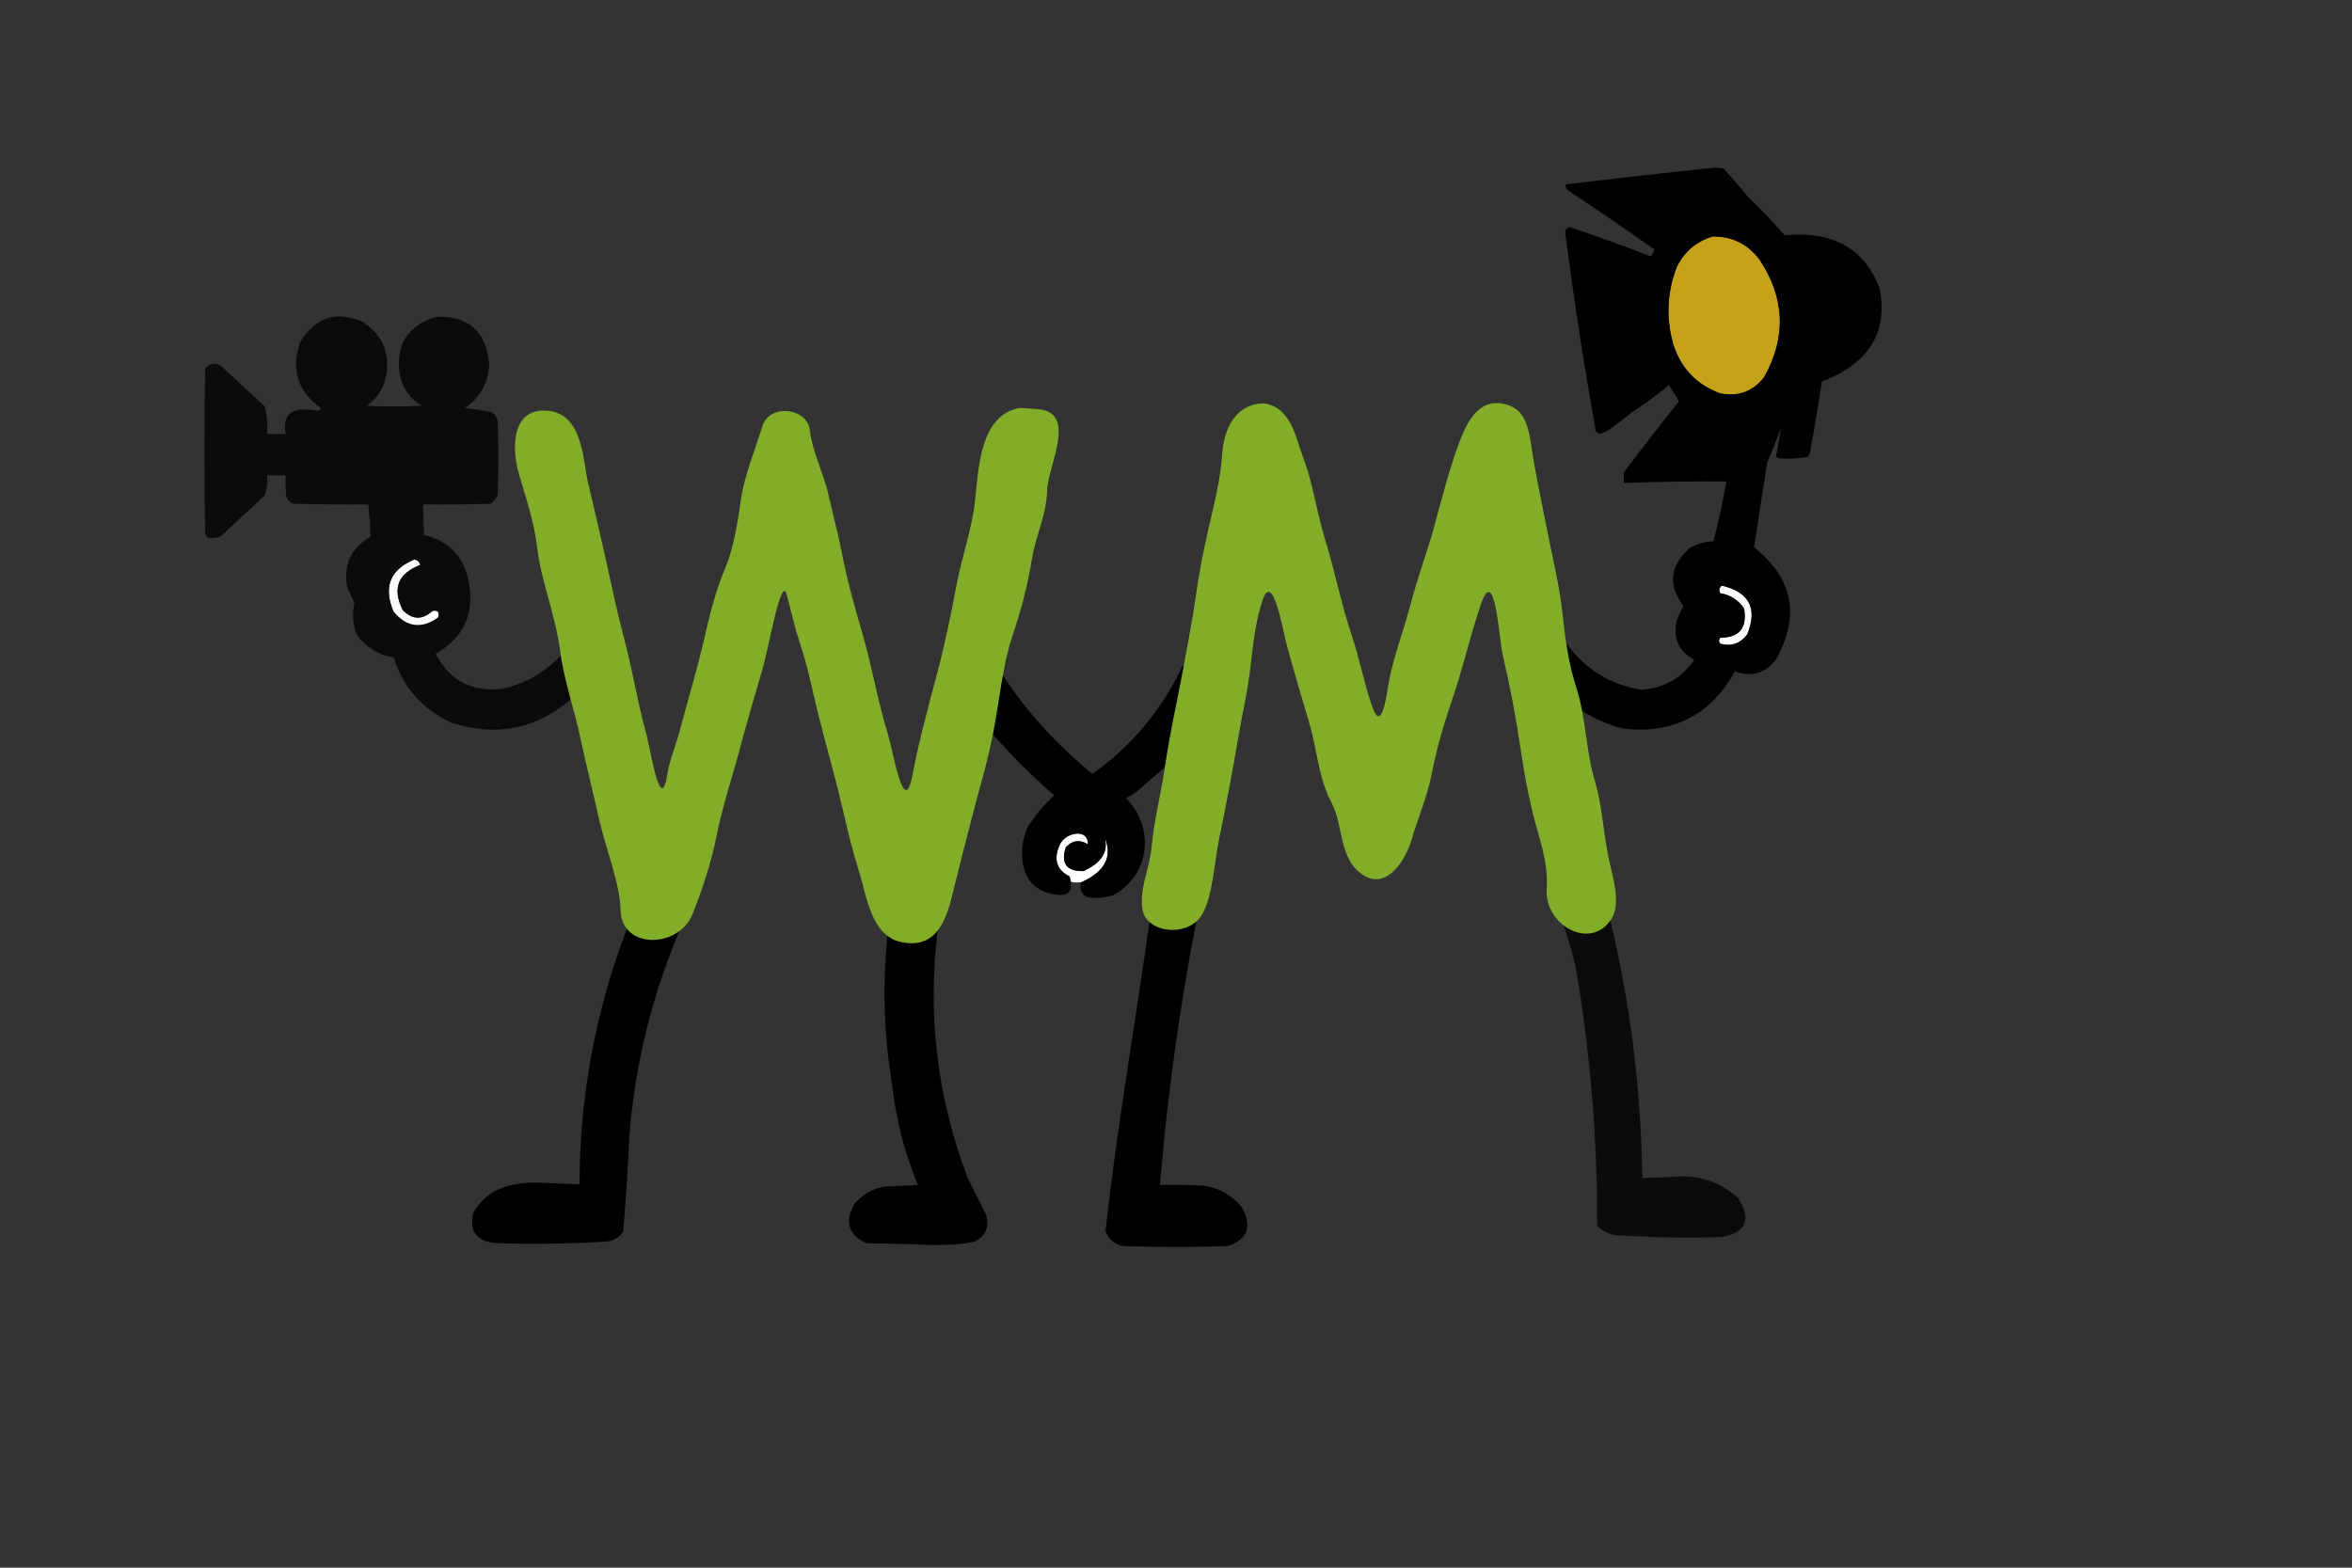 <?xml version="1.0" encoding="UTF-8" standalone="no"?>
<svg
   version="1.1"
   width="1536px"
   height="1024px"
   style="shape-rendering:geometricPrecision; text-rendering:geometricPrecision; image-rendering:optimizeQuality; fill-rule:evenodd; clip-rule:evenodd"
   id="svg131"
   sodipodi:docname="Winux Media Logo.svg"
   inkscape:version="1.4.2 (ebf0e940d0, 2025-05-08)"
   inkscape:export-filename="Winux Media Logo.png"
   inkscape:export-xdpi="96"
   inkscape:export-ydpi="96"
   xmlns:inkscape="http://www.inkscape.org/namespaces/inkscape"
   xmlns:sodipodi="http://sodipodi.sourceforge.net/DTD/sodipodi-0.dtd"
   xmlns="http://www.w3.org/2000/svg"
   xmlns:svg="http://www.w3.org/2000/svg">
  <rect width="100%" height="100%" fill="#333333" stroke="none"/>
  <defs
     id="defs131" />
  <sodipodi:namedview
     id="namedview131"
     pagecolor="#505050"
     bordercolor="#eeeeee"
     borderopacity="1"
     inkscape:showpageshadow="0"
     inkscape:pageopacity="0"
     inkscape:pagecheckerboard="0"
     inkscape:deskcolor="#505050"
     inkscape:zoom="0.3535534"
     inkscape:cx="948.93728"
     inkscape:cy="516.18794"
     inkscape:window-width="1920"
     inkscape:window-height="1008"
     inkscape:window-x="0"
     inkscape:window-y="0"
     inkscape:window-maximized="1"
     inkscape:current-layer="layer1"
     inkscape:export-bgcolor="#e5d0b1ff" />
  <g
     inkscape:groupmode="layer"
     id="layer3"
     inkscape:label="Fillers"
     inkscape:highlight-color="#ccd22e"
     style="shape-rendering:geometricPrecision;text-rendering:geometricPrecision;image-rendering:optimizeQuality;fill-rule:evenodd;clip-rule:evenodd">
    <path
       style="shape-rendering:geometricPrecision;text-rendering:geometricPrecision;image-rendering:optimizeQuality;fill-rule:evenodd;clip-rule:evenodd;opacity:1;fill:#ffffff;fill-opacity:1"
       d="m 1109.36,386.629 c 17.99,4.306 23.49,14.972 16.5,32 -4.54,5.902 -10.37,7.902 -17.5,6 -1.14,-1.276 -1.14,-2.609 0,-4 12.44,0.032 17.61,-6.301 15.5,-19 -3.71,-5.535 -8.88,-8.868 -15.5,-10 -1.15,-1.897 -0.82,-3.564 1,-5 z"
       transform="translate(15.14,-4.129)"
       id="path6"
       inkscape:label="Right Hand Fill" />
    <path
       style="clip-rule:evenodd;display:inline;opacity:1;fill-rule:evenodd;image-rendering:optimizeQuality;shape-rendering:geometricPrecision;text-rendering:geometricPrecision;fill:#c6a21b;fill-opacity:1"
       d="m 1103.36,158.629 c 12.68,-0.159 22.85,4.841 30.5,15 16.73,25.105 17.73,50.772 3,77 -7.33,9.224 -16.83,12.724 -28.5,10.5 -15.79,-5.791 -26.12,-16.791 -31,-33 -4.55,-16.791 -3.72,-33.291 2.5,-49.5 5,-10.178 12.83,-16.845 23.5,-20 z"
       transform="translate(15.14,-4.129)"
       id="path4"
       inkscape:label="Light Color" />
    <path
       id="path16"
       style="shape-rendering:geometricPrecision;text-rendering:geometricPrecision;image-rendering:optimizeQuality;fill-rule:evenodd;clip-rule:evenodd;fill:#ffffff"
       d="M 703 544.5 C 696.833 545.248 692.833 548.581 691 554.5 C 688.316 562.605 690.816 568.605 698.5 572.5 C 698.501 572.503 698.501 572.506 698.502 572.51 C 698.687 573.134 698.848 573.733 698.98 574.309 C 699.029 574.386 699.052 574.479 699.043 574.594 C 699.128 574.985 699.203 575.364 699.264 575.732 C 699.264 575.733 699.263 575.734 699.264 575.734 C 700.417 576.7 704.432 576.386 706.236 576.256 C 707.135 575.851 707.9 575.409 708.729 574.984 C 709.635 574.52 710.608 574.073 711.43 573.586 C 712.249 573.1 712.917 572.573 713.652 572.064 C 714.363 571.573 715.149 571.103 715.781 570.59 C 716.114 570.32 716.412 570.041 716.723 569.766 C 717.005 569.515 717.304 569.269 717.568 569.014 C 717.838 568.754 718.073 568.484 718.324 568.219 C 718.599 567.929 718.888 567.643 719.141 567.348 C 719.36 567.091 719.544 566.824 719.746 566.562 C 719.986 566.252 720.24 565.945 720.457 565.629 C 720.684 565.297 720.873 564.956 721.074 564.617 C 721.226 564.362 721.396 564.111 721.533 563.852 C 721.702 563.531 721.834 563.201 721.98 562.875 C 722.115 562.576 722.267 562.281 722.383 561.977 C 722.504 561.657 722.589 561.327 722.689 561.002 C 722.785 560.692 722.899 560.387 722.977 560.072 C 723.074 559.675 723.13 559.267 723.197 558.861 C 723.241 558.6 723.305 558.345 723.336 558.08 C 723.382 557.69 723.386 557.29 723.404 556.893 C 723.418 556.603 723.452 556.319 723.451 556.025 C 723.45 555.537 723.406 555.038 723.365 554.539 C 723.348 554.33 723.352 554.127 723.328 553.916 C 723.264 553.351 723.153 552.774 723.039 552.195 C 723.009 552.041 722.997 551.892 722.963 551.736 C 722.962 551.733 722.962 551.73 722.961 551.727 C 722.799 550.988 722.596 550.239 722.354 549.479 C 722.11 548.715 721.827 547.94 721.502 547.154 C 723.963 556.41 719.296 563.692 707.5 569 C 696.507 569.188 692.674 564.021 696 553.5 C 700.239 548.888 705.073 548.221 710.5 551.5 C 710.498 546.668 707.998 544.334 703 544.5 z "
       inkscape:label="Holding Hands Fill" />
    <path
       style="shape-rendering:geometricPrecision;text-rendering:geometricPrecision;image-rendering:optimizeQuality;fill-rule:evenodd;clip-rule:evenodd;opacity:1;fill:#ffffff;fill-opacity:1"
       d="m 264.5,365.5 c 2.064,0.262 3.397,1.429 4,3.5 -14.648,5.608 -18.481,15.442 -11.5,29.5 6.358,6.407 12.858,6.574 19.5,0.5 3.588,-0.611 4.754,0.889 3.5,4.5 -10.854,7.613 -20.521,6.28 -29,-4 -6.787,-16.064 -2.287,-27.397 13.5,-34 z"
       transform="translate(6)"
       id="path8"
       inkscape:label="Left Hand Fill" />
  </g>
  <g
     inkscape:groupmode="layer"
     id="layer2"
     inkscape:label="Limbs"
     style="shape-rendering:geometricPrecision;text-rendering:geometricPrecision;image-rendering:optimizeQuality;fill-rule:evenodd;clip-rule:evenodd">
    <path
       id="path2"
       style="shape-rendering:geometricPrecision;text-rendering:geometricPrecision;image-rendering:optimizeQuality;fill-rule:evenodd;clip-rule:evenodd;opacity:1"
       d="M 1104.86 113.629 C 1072.31 116.969 1039.81 120.636 1007.36 124.629 C 1007.19 125.951 1007.52 127.118 1008.36 128.129 C 1027.56 140.892 1046.56 153.892 1065.36 167.129 C 1064.688 168.579 1064.05 170.042 1063.448 171.518 C 1063.14 171.5 1062.825 171.494 1062.501 171.5 C 1045.281 164.701 1027.781 158.368 1010.001 152.5 C 1008.351 152.82 1007.351 153.82 1007.001 155.5 C 1012.581 198.954 1019.241 242.287 1027.001 285.5 C 1027.521 286.516 1028.351 287.182 1029.501 287.5 C 1031.611 286.946 1033.611 286.112 1035.501 285 C 1040.691 281.303 1045.691 277.47 1050.501 273.5 C 1058.979 268.058 1067.067 262.094 1074.759 255.609 C 1076.91 259.149 1079.11 262.655 1081.36 266.129 C 1069.14 281.505 1057.14 297.005 1045.36 312.629 L 1045.36 319.629 C 1067.68 318.775 1090.01 318.441 1112.36 318.629 C 1110 331.723 1107.17 344.723 1103.86 357.629 C 1098.36 357.91 1093.2 359.41 1088.36 362.129 C 1075.38 373.605 1074.04 386.272 1084.36 400.129 C 1082.46 403.099 1080.96 406.265 1079.86 409.629 C 1077.34 421.088 1081.18 429.588 1091.36 435.129 C 1082.92 447.351 1071.25 453.851 1056.36 454.629 C 1035.69 451.128 1019.36 440.795 1007.36 423.629 C 1006.76 423.864 1006.43 424.364 1006.36 425.129 C 1008.99 439.106 1011.99 452.939 1015.36 466.629 C 1024.42 472.989 1034.42 477.489 1045.36 480.129 C 1077.95 483.586 1102.12 471.086 1117.86 442.629 C 1128.76 446.665 1137.76 443.998 1144.86 434.629 C 1160.57 406.109 1155.73 381.776 1130.36 361.629 C 1133.24 343.307 1136.07 324.973 1138.86 306.629 C 1142.006 299.087 1145.027 291.491 1147.915 283.844 C 1146.947 289.978 1145.896 296.099 1144.763 302.207 C 1145.407 302.86 1146.188 303.317 1147.126 303.576 C 1153.215 303.943 1159.273 303.652 1165.278 302.705 C 1165.946 301.932 1166.461 301.084 1166.823 300.162 C 1169.678 284.589 1172.291 268.992 1174.653 253.369 C 1205.467 241.537 1218.021 221.182 1212.302 192.307 C 1202.448 166.414 1181.8 154.897 1150.358 157.75 C 1150.341 157.786 1150.325 157.822 1150.307 157.858 C 1142.725 149.084 1134.742 140.674 1126.36 132.629 C 1121.24 126.334 1115.9 120.168 1110.36 114.129 C 1108.53 113.962 1106.69 113.796 1104.86 113.629 z M 1103.36 158.629 C 1116.04 158.47 1126.21 163.47 1133.86 173.629 C 1150.59 198.734 1151.59 224.401 1136.86 250.629 C 1129.53 259.853 1120.03 263.353 1108.36 261.129 C 1092.57 255.338 1082.24 244.338 1077.36 228.129 C 1072.81 211.338 1073.64 194.838 1079.86 178.629 C 1084.86 168.451 1092.69 161.784 1103.36 158.629 z M 1109.36 386.629 C 1127.35 390.935 1132.85 401.601 1125.86 418.629 C 1121.32 424.531 1115.49 426.531 1108.36 424.629 C 1107.22 423.353 1107.22 422.02 1108.36 420.629 C 1120.8 420.661 1125.97 414.328 1123.86 401.629 C 1120.15 396.094 1114.98 392.761 1108.36 391.629 C 1107.21 389.732 1107.54 388.065 1109.36 386.629 z "
       transform="translate(15.14,-4.129)"
       inkscape:label="Hand with Light" />
    <path
       id="rect1"
       style="shape-rendering:geometricPrecision;text-rendering:geometricPrecision;image-rendering:optimizeQuality;fill-rule:evenodd;clip-rule:evenodd"
       inkscape:label="Holding Hands"
       d="M 772.5 434.5 C 759.107 463.24 739.441 486.906 713.5 505.5 C 690.361 486.812 670.694 465.145 654.5 440.5 C 651.388 452.63 648.721 464.964 646.5 477.5 C 659.479 492.479 673.479 506.479 688.5 519.5 C 681.725 525.77 675.891 532.77 671 540.5 C 667.685 548.161 666.685 556.161 668 564.5 C 670.188 575.42 676.688 581.92 687.5 584 C 697.775 586.226 701.442 582.392 698.5 572.5 C 690.816 568.605 688.316 562.605 691 554.5 C 692.833 548.581 696.833 545.248 703 544.5 C 707.998 544.334 710.498 546.668 710.5 551.5 C 705.073 548.221 700.239 548.888 696 553.5 C 692.674 564.021 696.507 569.188 707.5 569 C 719.296 563.692 723.963 556.41 721.502 547.154 C 726.696 559.725 721.521 569.47 705.975 576.389 C 704.84 580.554 706.037 583.701 709.566 585.832 C 715.611 587.072 721.571 586.651 727.443 584.564 C 743.964 575.304 751.36 556.789 745.908 538.527 C 743.692 531.994 740.199 526.312 735.428 521.477 C 737.793 519.996 740.15 518.504 742.5 517 C 748.372 511.624 754.372 506.457 760.5 501.5 C 765.732 480.301 770.065 458.801 773.5 437 C 773.472 435.93 773.139 435.097 772.5 434.5 z " />
    <path
       style="shape-rendering:geometricPrecision;text-rendering:geometricPrecision;image-rendering:optimizeQuality;fill-rule:evenodd;clip-rule:evenodd;opacity:1"
       fill="#0b0b0b"
       d="m 362.5,425.5 c 3.092,9.371 5.425,19.038 7,29 -23.599,21.482 -50.599,27.316 -81,17.5 -18.613,-8.694 -31.113,-22.861 -37.5,-42.5 -10.102,-1.714 -18.102,-6.714 -24,-15 -2.636,-6.496 -3.136,-13.163 -1.5,-20 -1.197,-3.4 -2.697,-6.734 -4.5,-10 -3.14,-15.045 1.86,-26.378 15,-34 -0.22,-6.984 -0.72,-13.984 -1.5,-21 -16.337,0.167 -32.67,0 -49,-0.5 -2.167,-0.833 -3.667,-2.333 -4.5,-4.5 -0.499,-4.655 -0.666,-9.321 -0.5,-14 -4,0 -8,0 -12,0 0.367,4.467 -0.133,8.8 -1.5,13 -9.5,8.833 -19,17.667 -28.5,26.5 -2.866,1.457 -5.866,1.79 -9,1 -0.626,-0.75 -1.126,-1.584 -1.5,-2.5 -0.667,-36 -0.667,-72 0,-108 3.542,-3.716 7.375,-3.882 11.5,-0.5 9.072,8.616 18.238,17.116 27.5,25.5 1.41,5.879 1.91,11.879 1.5,18 4,0 8,0 12,0 -2.017,-11.312 2.65,-16.645 14,-16 2.589,0.027 5.089,0.361 7.5,1 0.692,-0.525 1.192,-1.192 1.5,-2 -15.132,-10.829 -19.632,-25.162 -13.5,-43 9.591,-16.086 23.091,-20.586 40.5,-13.5 13.302,8.54 18.469,20.706 15.5,36.5 -1.825,7.812 -5.991,13.978 -12.5,18.5 12,0.667 24,0.667 36,0 -7.879,-4.566 -12.713,-11.399 -14.5,-20.5 -2.64,-19.245 5.193,-31.745 23.5,-37.5 21.27,-1.025 32.937,9.142 35,30.5 -0.373,12.414 -5.707,22.081 -16,29 5.714,0.645 11.381,1.478 17,2.5 2.315,1.109 3.815,2.943 4.5,5.5 0.667,16.333 0.667,32.667 0,49 -1.122,2.124 -2.622,3.957 -4.5,5.5 -14.663,0.5 -29.33,0.667 -44,0.5 -0.166,6.675 0,13.342 0.5,20 16.029,3.697 25.695,13.697 29,30 4.184,21.161 -2.983,36.995 -21.5,47.5 9.108,17.388 23.441,25.054 43,23 16.489,-3.573 30.156,-11.739 41,-24.5 z m -98,-60 c 2.064,0.262 3.397,1.429 4,3.5 -14.648,5.608 -18.481,15.442 -11.5,29.5 6.358,6.407 12.858,6.574 19.5,0.5 3.588,-0.611 4.754,0.889 3.5,4.5 -10.854,7.613 -20.521,6.28 -29,-4 -6.787,-16.064 -2.287,-27.397 13.5,-34 z"
       id="path5"
       inkscape:label="Hand with Camera"
       transform="translate(6)" />
    <path
       style="shape-rendering:geometricPrecision;text-rendering:geometricPrecision;image-rendering:optimizeQuality;fill-rule:evenodd;clip-rule:evenodd;opacity:1"
       fill="#0b0b0c"
       d="m 1055.5,606.5 c 13.32,55.528 20.32,111.861 21,169 7.51,-0.154 15.01,-0.488 22.5,-1 15.39,-0.873 28.72,3.794 40,14 9.03,14.021 5.53,22.521 -10.5,25.5 -21.68,0.744 -43.35,0.411 -65,-1 -6.56,0.371 -12.06,-1.796 -16.5,-6.5 0.25,-56.679 -4.42,-113.013 -14,-169 -2.37,-9.833 -5.21,-19.499 -8.5,-29 10.55,4.286 20.89,3.619 31,-2 z"
       id="path124"
       inkscape:label="Right Leg of Letter M"
       transform="translate(-4,-6)" />
    <path
       id="path121"
       style="shape-rendering:geometricPrecision;text-rendering:geometricPrecision;image-rendering:optimizeQuality;fill-rule:evenodd;clip-rule:evenodd;opacity:1"
       d="m 753.5,604.5 c -9.516,66.685 -21.946,133.043 -29.5,200 2.168,5.68 6.335,8.847 12.5,9.5 22.333,0.667 44.667,0.667 67,0 13.274,-4.068 16.441,-12.235 9.5,-24.5 -6.501,-7.496 -14.668,-11.996 -24.5,-13.5 -9.661,-0.5 -19.328,-0.666 -29,-0.5 4.855,-56.13 12.855,-111.797 24,-167 -1.495,0.489 -2.829,1.155 -4,2 -8.22,0.694 -15.886,-0.973 -23,-5 -0.891,-0.61 -1.891,-0.943 -3,-1 z"
       sodipodi:nodetypes="ccccccccccsc"
       inkscape:label="Left Leg of Letter M"
       transform="matrix(1,0,0,1.039,-2,-31.771)" />
    <path
       id="path128"
       style="shape-rendering:geometricPrecision;text-rendering:geometricPrecision;image-rendering:optimizeQuality;fill-rule:evenodd;clip-rule:evenodd;opacity:1"
       d="m 612.5,608.5 c -1.105,1.1 -2.438,1.767 -4,2 -0.333,0.667 -0.667,1.333 -1,2 -8.934,3.385 -17.934,3.719 -27,1 h -1 c -3.233,32.273 -2.233,64.273 3,96 2.436,23.021 8.103,45.187 17,66.5 -7,0.333 -14,0.667 -21,1 -8.394,1.112 -15.227,4.946 -20.5,11.5 -6.538,11.351 -4.038,19.851 7.5,25.5 5.094,0.453 10.218,0.034 15.318,0.283 0.002,1e-4 0.004,-9e-5 0.006,0 1.538,0.179 3.091,0.277 4.676,0.217 0.517,-0.022 1.024,-0.078 1.541,-0.102 0.002,-9e-5 0.004,9e-5 0.006,0 10.812,0.354 21.609,1.161 32.453,0.602 5.749,-0.148 11.415,-0.814 17,-2 7.259,-3.693 9.759,-9.526 7.5,-17.5 -4.034,-8.02 -8.034,-16.02 -12,-24 -20.05,-52.735 -26.55,-107.069 -19.5,-163 z"
       inkscape:label="Right Leg of Letter W"
       transform="translate(0,-2)" />
    <path
       id="path129"
       style="shape-rendering:geometricPrecision;text-rendering:geometricPrecision;image-rendering:optimizeQuality;fill-rule:evenodd;clip-rule:evenodd;opacity:1"
       d="m 409.5,608.5 c -20.565,53.718 -30.898,109.385 -31,167 -9.003,-0.2 -18.003,-0.533 -27,-1 -7.136,-0.245 -14.136,0.588 -21,2.5 -9.615,2.96 -16.782,8.793 -21.5,17.5 -2.631,11.735 2.202,18.235 14.5,19.5 24.017,0.809 48.017,0.476 72,-1 4.906,-0.299 8.739,-2.466 11.5,-6.5 1.767,-20.914 3.101,-41.914 4,-63 3.779,-46.116 14.613,-90.449 32.5,-133 h -1 c -2.753,2.068 -5.753,3.402 -9,4 -6.57,0.377 -12.903,-0.623 -19,-3 v -1 c -1.784,-0.393 -3.45,-1.059 -5,-2 z"
       inkscape:label="Left Leg of Letter W"
       transform="translate(0,-2)" />
  </g>
  <g
     inkscape:groupmode="layer"
     id="layer1"
     inkscape:label="Bodies"
     inkscape:highlight-color="#5259c2">
    <path
       id="path99"
       style="clip-rule:evenodd;fill:#82ad28;fill-opacity:1;fill-rule:evenodd;image-rendering:optimizeQuality;shape-rendering:geometricPrecision;text-rendering:geometricPrecision"
       d="m 827.15,262.602 1,0.5 z m 156,0 1,0.5 z m -4.582,0.707 c -13.844,-0.825 -20.809,13.018 -25.418,25.293 -7.107,18.928 -12.197,39.636 -17,57 -4.175,15.093 -10.489,31.868 -14.965,49.068 -4.305,16.544 -11.512,35.83 -14.035,49.932 -1.443,8.065 -4.207,31.536 -9.725,20.139 v -0.002 c -0.41,-0.846 -0.835,-1.885 -1.275,-3.137 -5.341,-15.172 -8.121,-30.87 -13.121,-45.756 -7.253,-21.594 -11.007,-41.781 -17.879,-64.244 -3.239,-10.589 -5.342,-21.362 -7.912,-31.955 v -0.002 c -0.324,-1.336 -0.656,-2.669 -0.998,-3.998 -1.431,-5.559 -3.049,-11.053 -5.09,-16.432 -4.78,-12.598 -7.469,-32.502 -25.15,-35.695 -15.092,-0.231 -22.917,10.417 -26.139,22.438 -0.439,1.638 -0.792,3.302 -1.066,4.967 -0.314,1.903 -0.526,3.807 -0.645,5.678 -0.718,11.361 -3.012,23.33 -5.793,35.127 -4.487,19.039 -8.517,37.044 -11.207,56.262 -2.43,17.356 -6.053,35.972 -9.291,53.225 -3.602,19.189 -7.776,37.149 -10.709,57.387 -2.995,20.665 -7.232,35.256 -9.148,55.363 -1.243,13.036 -7.904,26.207 -5.924,39.92 2.282,15.807 30.344,18.87 39.072,3.217 7.096,-12.725 7.538,-32.425 11.207,-50.082 4.601,-22.142 8.123,-40.962 12.027,-63.797 2.858,-16.717 5.578,-27.481 7.604,-42.652 2.158,-16.163 3.195,-32.051 8.314,-47.846 6.835,-21.087 13.34,18.486 15.848,27.877 5.079,19.017 10.268,36.102 15,52 4.645,15.606 6.066,36.28 14.334,51.502 8.277,15.238 4.26,37.289 21.371,47.84 14.647,9.031 27.111,-9.53 31.295,-24.342 3.685,-13.046 10.052,-27.116 13.064,-43.104 2.872,-15.241 8.45,-33.944 12.936,-46.896 7.243,-20.916 11.682,-41.495 19,-63 9.133,-26.841 11.91,22.857 14,32 5.166,22.602 8.988,42.57 12.188,64.336 1.947,13.245 3.918,23.875 6.813,36.664 4.398,19.432 11.198,33.88 9.935,53.109 -1.1,16.754 13.842,30.208 27.438,29.078 5.471,-0.455 10.723,-3.273 14.625,-9.188 7.188,-10.895 0.406,-29.332 -2,-42 -2.039,-10.736 -3.037,-20.227 -4.57,-29.785 -1.053,-6.564 -2.36,-13.16 -4.43,-20.215 -4.023,-13.708 -5.094,-29.046 -7.885,-43.941 v -0.002 c -1.005,-5.364 -2.235,-10.671 -3.904,-15.822 -4.982,-15.376 -7.235,-31.736 -9.031,-48.615 -1.882,-17.69 -6.178,-34.716 -9.365,-51.105 -3.607,-18.548 -8.237,-39.272 -10.971,-58.127 -2.258,-15.572 -5.589,-24.81 -18.562,-27.314 -0.985,-0.19 -1.937,-0.31 -2.859,-0.365 z m -142.418,3.293 1,0.5 z m 10,14 1,0.5 z m 106,1 1,0.5 z m -2,7 1,0.5 z m -101,2 1,0.5 z m 99,5 1,0.5 z m -97,2 1,0.5 z m 151,0 1,0.5 z m 1,6 1,0.5 z m -150,1 1,0.5 z m -59,7 1,0.5 z m 213,12 1,0.5 z m -216,4 1,0.5 z m -1,5 1,0.5 z m 71,2 1,0.5 z m 1,4 1,0.5 z m 149,6 1,0.5 z m -146,4 1,0.5 z m -79,5 1,0.5 z m 228,7 1,0.5 z m -88,12 1,0.5 z m -54,1 1,0.5 z m 1,4 1,0.5 z m 50,5 1,0.5 z m -48,2 1,0.5 z m 144,2 1,0.5 z m -46,3 1,0.5 z m -148,2 1,0.5 z m 52,0 1,0.5 z m 143,0 1,0.5 z m -243,9 1,0.5 z m 103,2 1,0.5 z m -57,1 1,0.5 z m 10,0 1,0.5 z m 143,3 1,0.5 z m 47,2 1,0.5 z m -201,1 1,0.5 z m 14,4 1,0.5 z m 47,0 1,0.5 z m 141,0 1,0.5 z m -250,3 1,0.5 z m 46,4 1,0.5 z m 65,0 1,0.5 z m 94,3 1,0.5 z m 47,3 1,0.5 z m -46,2 1,0.5 z m 48,9 1,0.5 z m -138,1 1,0.5 z m 1,4 1,0.5 z m 139,6 1,0.5 z m -46,3 1,0.5 z m -170,3 1,0.5 z m 136,1 1,0.5 z m -54,5 1,0.5 z m -130,1 1,0.5 z m -2,11 1,0.5 z m 181,0 1,0.5 z m 90,3 1,0.5 z m -272,2 1,0.5 z m 274,9 1,0.5 z m -99,10 1,0.5 z m 101,1 1,0.5 z m 1,5 1,0.5 z m 1,5 1,0.5 z m -284,2 1,0.5 z m 47,0 1,0.5 z m 192,5 1,0.5 z m 1,5 1,0.5 z m -129,6 1,0.5 z m 131,4 1,0.5 z m -71,1 1,0.5 z m 72,5 1,0.5 z m 47,3 1,0.5 z m -46,2 1,0.5 z m -127,6 1,0.5 z m 175,3 1,0.5 z m -46,2 1,0.5 z m 1,5 1,0.5 z m -210,8 1,0.5 z m -50,13 1,0.5 z m 47,4 1,0.5 z m 264,2 1,0.5 z m -45,6 1,0.5 z m -246,19 1,0.5 z m 263,1 1,0.5 z"
       inkscape:label="Letter M"
       sodipodi:nodetypes="ccccccsssssccsssccsscsssssssssssssssssssssssssscssssccsssssssccccccccccccccccccccccccccccccccccccccccccccccccccccccccccccccccccccccccccccccccccccccccccccccccccccccccccccccccccccccccccccccccccccccccccccccccccccccccccccccccccccccccccccccccccccccccccccccccccccccccccccccccccccccccccccccccccccccccccccccccccccccccccccccc" />
    <path
       id="path1"
       style="clip-rule:evenodd;opacity:1;fill:#82ad28;fill-opacity:1;fill-rule:evenodd;image-rendering:optimizeQuality;shape-rendering:geometricPrecision;text-rendering:geometricPrecision"
       d="m 661.85,265.453 c 0,0 1,0.5 1,0.5 z m 15,0 c 0,0 1,0.5 1,0.5 z m -161,1 c 0,0 1,0.5 1,0.5 z m 150,0 c -26.215,4.731 -26.825,40.617 -29,60 -2.258,20.124 -8.772,37.312 -12.385,56.704 -3.506,18.816 -7.455,37.883 -12.615,57.296 -6.059,22.796 -11.864,44.186 -16.049,66.199 -5.463,28.737 -12.577,-16.408 -15.807,-26.631 -6.226,-19.702 -10.287,-43.488 -16.596,-65.547 -5.591,-19.549 -9.816,-33.781 -13.548,-53.022 -2.553,-13.164 -5.976,-25.607 -9,-39 -2.899,-12.842 -10.363,-27.528 -12,-41.5 -1.726,-14.732 -26.368,-17.515 -31,-2.5 -4.715,15.283 -11.827,32.533 -14,48 -2,14.239 -4.728,31.357 -10,44 -7.284,17.468 -10.37,31.459 -14.628,49.657 -4.314,18.438 -10.67,39.417 -15.421,57.542 -2.468,9.417 -6.633,19.2 -7.951,27.801 -4.411,28.796 -11.16,-16.819 -14,-27 -5.857,-20.996 -8.589,-40.236 -14.439,-62.091 -4.409,-16.474 -8.011,-33.831 -11.561,-49.909 -3.935,-17.817 -7.901,-34.171 -12,-52 -3.235,-14.07 -3.224,-43.103 -25,-46 -24.632,-3.277 -25.071,23.726 -19.883,41.469 4.896,16.743 9.954,31.211 11.883,48.031 2.467,21.517 12.004,43.844 15,67.5 2.343,18.5 9.219,37.808 13.201,56.675 3.423,16.218 8.647,37.047 11.799,51.325 4.719,21.379 13.907,42.572 14.451,61.2 0.755,25.804 37.914,24.849 46.916,2.556 6.32,-15.651 12.628,-35.074 15.633,-50.757 3.373,-17.605 10.946,-40.813 15.785,-59.101 3.658,-13.826 9.728,-34.55 14.215,-49.899 4.413,-15.095 12.354,-62.52 15.941,-49 3.07,11.574 4.913,20.295 8.938,32.756 5.297,16.403 6.921,25.985 10.955,42.571 4.945,20.332 10.995,40.614 15.727,60.896 4.083,17.498 6.909,29.731 11.939,45.777 4.371,13.943 7.492,40.585 26.834,44.837 22.011,4.839 29.233,-12.157 33.649,-30.346 3.916,-16.127 9.63,-38.466 13.017,-51.492 4.954,-19.058 10.183,-36.007 14,-56 4.101,-21.481 6.003,-42.895 12,-61 5.706,-17.227 10.183,-33.299 13,-51 2.469,-15.518 9.633,-29.231 9.951,-44.801 0.326,-15.948 19.551,-49.971 -4.451,-53.199 -2.503,-0.337 -9.386,-0.785 -13.5,-1 z m 15,0 c 0,0 1,0.5 1,0.5 z m -330,1 c 0,0 1,0.5 1,0.5 z m 11,0 c 0,0 1,0.5 1,0.5 z m 6,2 c 0,0 1,0.5 1,0.5 z m 318,0 c 0,0 1,0.5 1,0.5 z m 2,2 c 0,0 1,0.5 1,0.5 z m -162,1 c 0,0 1,0.5 1,0.5 z m 164,2 c 0,0 1,0.5 1,0.5 z m -160,4 c 0,0 1,0.5 1,0.5 z m -197,8 c 0,0 1,0.5 1,0.5 z m 47,3 c 0,0 1,0.5 1,0.5 z m 112,3 c 0,0 1,0.5 1,0.5 z m 43,3 c 0,0 1,0.5 1,0.5 z m -200,4 c 0,0 1,0.5 1,0.5 z m 354,1 c 0,0 1,0.5 1,0.5 z m -306,2 c 0,0 1,0.5 1,0.5 z m 154,1 c 0,0 1,0.5 1,0.5 z m 1,4 c 0,0 1,0.5 1,0.5 z m 1,4 c 0,0 1,0.5 1,0.5 z m -201,1 c 0,0 1,0.5 1,0.5 z m 148,2 c 0,0 1,0.5 1,0.5 z m -100,1 c 0,0 1,0.5 1,0.5 z m 154,0 c 0,0 1,0.5 1,0.5 z m 1,4 c 0,0 1,0.5 1,0.5 z m 1,4 c 0,0 1,0.5 1,0.5 z m 142,0 c 0,0 1,0.5 1,0.5 z m -141,4 c 0,0 1,0.5 1,0.5 z m -201,3 c 0,0 1,0.5 1,0.5 z m 202,1 c 0,0 1,0.5 1,0.5 z m 89,7 c 0,0 1,0.5 1,0.5 z m -87,1 c 0,0 1,0.5 1,0.5 z m 1,4 c 0,0 1,0.5 1,0.5 z m 132,2 c 0,0 1,0.5 1,0.5 z m -131,2 c 0,0 1,0.5 1,0.5 z m -154,4 c 0,0 1,0.5 1,0.5 z m 156,4 c 0,0 1,0.5 1,0.5 z m -153,9 c 0,0 1,0.5 1,0.5 z m 75,1 c 0,0 1,0.5 1,0.5 z m -74,3 c 0,0 1,0.5 1,0.5 z m 73,1 c 0,0 1,0.5 1,0.5 z m -72,4 c 0,0 1,0.5 1,0.5 z m 156,3 c 0,0 1,0.5 1,0.5 z m 69,1 c 0,0 1,0.5 1,0.5 z m -68,3 c 0,0 1,0.5 1,0.5 z m -155,3 c 0,0 1,0.5 1,0.5 z m 66,1 c 0,0 1,0.5 1,0.5 z m 155,2 c 0,0 1,0.5 1,0.5 z m -220,1 c 0,0 1,0.5 1,0.5 z m 219,3 c 0,0 1,0.5 1,0.5 z m -218,2 c 0,0 1,0.5 1,0.5 z m -46,2 c 0,0 1,0.5 1,0.5 z m 203,2 c 0,0 1,0.5 1,0.5 z m 59,3 c 0,0 1,0.5 1,0.5 z m -260,4 c 0,0 1,0.5 1,0.5 z m 47,2 c 0,0 1,0.5 1,0.5 z m 112,4 c 0,0 1,0.5 1,0.5 z m -157,3 c 0,0 1,0.5 1,0.5 z m 204,4 c 0,0 1,0.5 1,0.5 z m 49,5 c 0,0 1,0.5 1,0.5 z m -204,2 c 0,0 1,0.5 1,0.5 z m 112,1 c 0,0 1,0.5 1,0.5 z m 46,4 c 0,0 1,0.5 1,0.5 z m 1,4 c 0,0 1,0.5 1,0.5 z m 90,0 c 0,0 1,0.5 1,0.5 z m -207,8 c 0,0 1,0.5 1,0.5 z m 121,8 c 0,0 1,0.5 1,0.5 z m -81,11 c 0,0 1,0.5 1,0.5 z m 84,1 c 0,0 1,0.5 1,0.5 z m 77,0 c 0,0 1,0.5 1,0.5 z m -234,2 c 0,0 1,0.5 1,0.5 z m 159,6 c 0,0 1,0.5 1,0.5 z m -89,2 c 0,0 1,0.5 1,0.5 z m -68,1 c 0,0 1,0.5 1,0.5 z m 67,3 c 0,0 1,0.5 1,0.5 z m 157,19 c 0,0 1,0.5 1,0.5 z m -218,4 c 0,0 1,0.5 1,0.5 z m 161,10 c 0,0 1,0.5 1,0.5 z m 1,4 c 0,0 1,0.5 1,0.5 z m -117,21 c 0,0 1,0.5 1,0.5 z m -81,10 c 0,0 1,0.5 1,0.5 z m 163,5 c 0,0 1,0.5 1,0.5 z m 76,9 c 0,0 1,0.5 1,0.5 z m -235,3 c 0,0 1,0.5 1,0.5 z m 234,1 c 0,0 1,0.5 1,0.5 z m -1,4 c 0,0 1,0.5 1,0.5 z m -166,4 c 0,0 1,0.5 1,0.5 z m -6,22 c 0,0 1,0.5 1,0.5 z m 162,10 c 0,0 1,0.5 1,0.5 z m -179,14 c 0,0 1,0.5 1,0.5 z m -14,1 c 0,0 1,0.5 1,0.5 z m 162,1 c 0,0 1,0.5 1,0.5 z m 11,0 c 0,0 1,0.5 1,0.5 z"
       inkscape:label="Letter W" />
  </g>
</svg>
